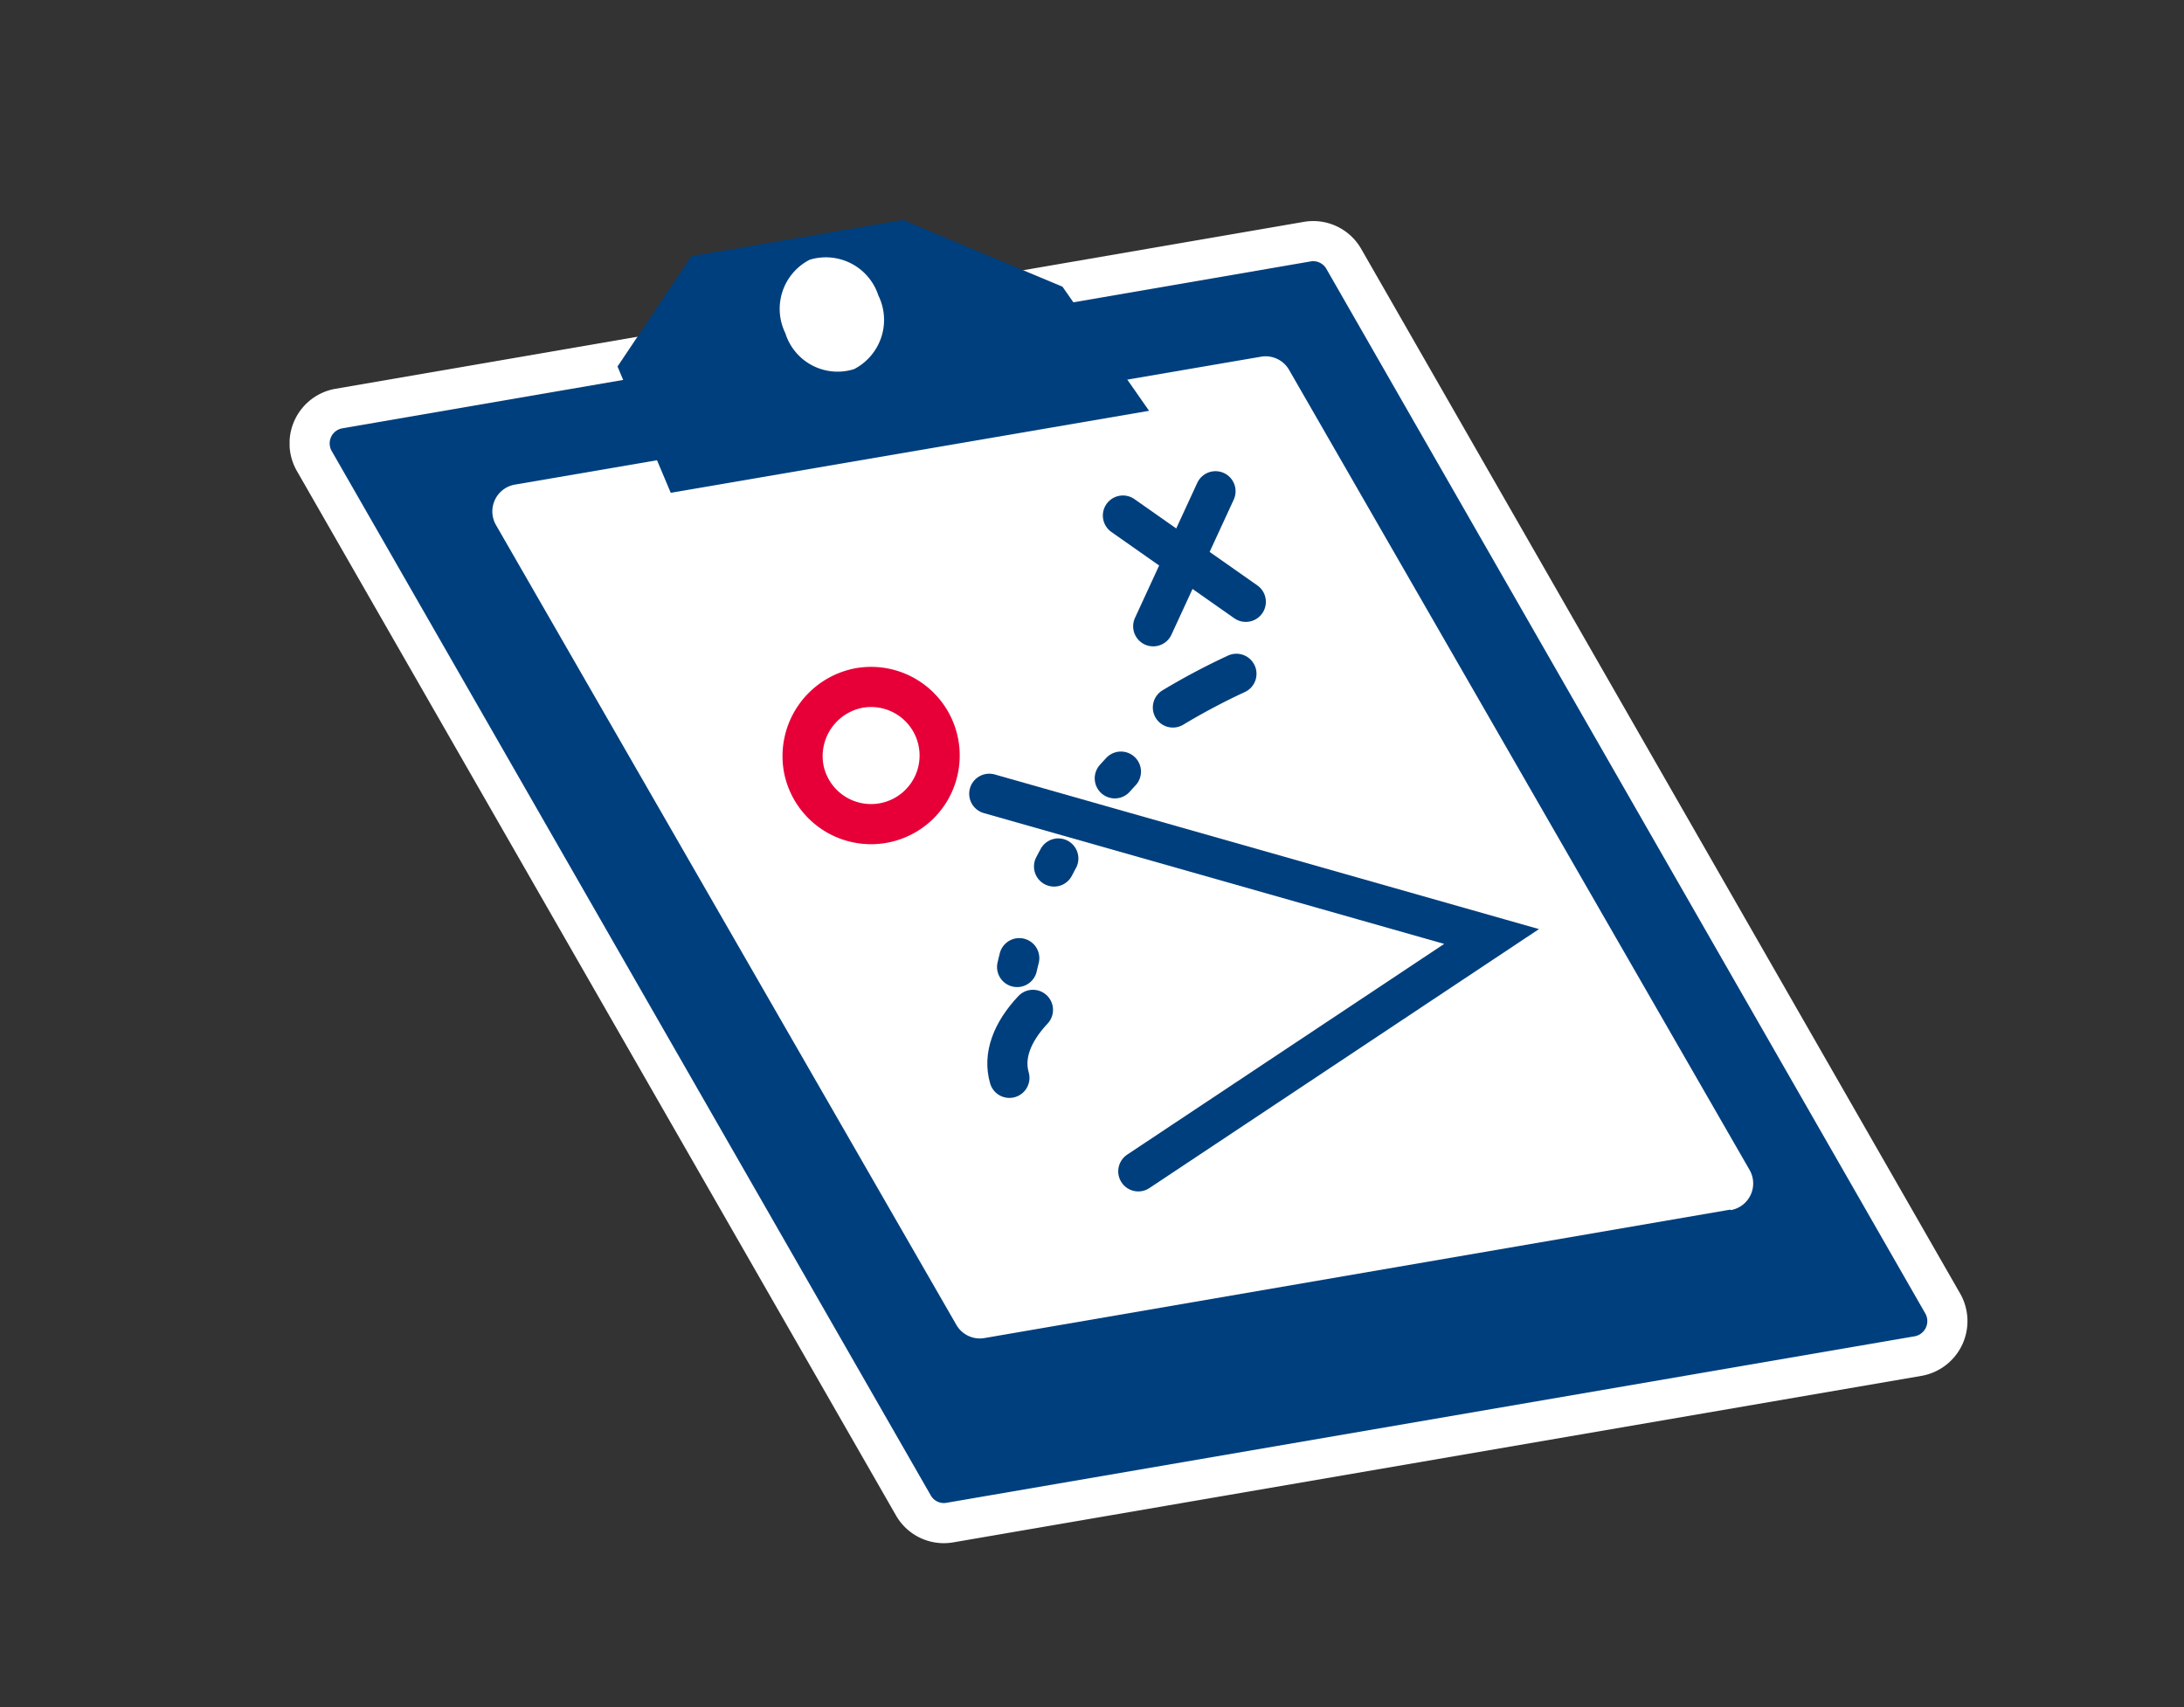 <svg id="Laag_1" data-name="Laag 1" xmlns="http://www.w3.org/2000/svg" xmlns:xlink="http://www.w3.org/1999/xlink" width="142" height="111" viewBox="0 0 142 111">
  <rect x="0" y="0" width="142" height="111" fill="#333333" stroke="none"/>
  <defs>
    <style>
      .cls-1, .cls-4, .cls-6, .cls-7, .cls-8 {
        fill: none;
      }

      .cls-2 {
        clip-path: url(#clip-path);
      }

      .cls-3 {
        fill: #003f7d;
      }

      .cls-4 {
        stroke: #fff;
      }

      .cls-4, .cls-6, .cls-8 {
        stroke-miterlimit: 10;
      }

      .cls-4, .cls-6, .cls-7, .cls-8 {
        stroke-width: 2.61px;
      }

      .cls-5 {
        fill: #fff;
      }

      .cls-6, .cls-8 {
        stroke: #003f7d;
      }

      .cls-6, .cls-7, .cls-8 {
        stroke-linecap: round;
      }

      .cls-7 {
        stroke: #e70038;
        stroke-linejoin: round;
      }

      .cls-8 {
        stroke-dashoffset: 6.98px;
        stroke-dasharray: 0.59 6.39 0.59 6.39;
      }
    </style>
    <clipPath id="clip-path">
      <rect class="cls-1" x="18.83" y="14.3" width="109.13" height="86.06"/>
    </clipPath>
  </defs>
  <title>07 Plan links v1</title>
  <g class="cls-2">
    <path class="cls-3" d="M124.77,88.16,61.74,99a2.28,2.28,0,0,1-2.36-1.13L20.45,30A2.3,2.3,0,0,1,22,26.57l63-10.86a2.29,2.29,0,0,1,2.37,1.12l38.93,67.9a2.31,2.31,0,0,1-1.58,3.43"/>
    <path class="cls-4" d="M124.77,88.16,61.74,99a2.28,2.28,0,0,1-2.36-1.13L20.45,30A2.3,2.3,0,0,1,22,26.57l63-10.86a2.29,2.29,0,0,1,2.37,1.12l38.93,67.9A2.31,2.31,0,0,1,124.77,88.16Z"/>
    <path class="cls-5" d="M112.49,78.65,64,87a1.76,1.76,0,0,1-1.82-.86l-29.93-52a1.77,1.77,0,0,1,1.22-2.63L82,23.19a1.76,1.76,0,0,1,1.82.87l29.93,52a1.76,1.76,0,0,1-1.22,2.62"/>
  </g>
  <polygon class="cls-3" points="58.71 14.3 44.96 16.65 40.15 23.83 43.61 32.04 74.71 26.71 69.08 18.64 58.71 14.3"/>
  <g class="cls-2">
    <path class="cls-5" d="M51.07,21.69A3.56,3.56,0,0,0,55.53,24a3.6,3.6,0,0,0,1.58-4.79,3.59,3.59,0,0,0-4.47-2.32,3.59,3.59,0,0,0-1.57,4.79"/>
  </g>
  <line class="cls-6" x1="79.03" y1="31.94" x2="74.98" y2="40.72"/>
  <line class="cls-6" x1="73.01" y1="33.52" x2="81" y2="39.13"/>
  <g class="cls-2">
    <path class="cls-5" d="M52.25,49.94a4.46,4.46,0,1,0,3.62-5.21,4.51,4.51,0,0,0-3.62,5.21"/>
    <path class="cls-7" d="M52.25,49.94a4.46,4.46,0,1,0,3.62-5.21A4.51,4.51,0,0,0,52.25,49.94Z"/>
  </g>
  <polyline class="cls-5" points="64.32 51.61 96.98 60.89 74.01 76.16"/>
  <polyline class="cls-6" points="64.32 51.61 96.98 60.89 74.01 76.16"/>
  <g class="cls-2">
    <path class="cls-6" d="M80.39,43.81A44,44,0,0,0,76.26,46"/>
    <path class="cls-8" d="M72.88,50.17a27.81,27.81,0,0,0-6.75,12.71"/>
    <path class="cls-6" d="M67.16,65.66c-1.38,1.47-1.94,3-1.53,4.42"/>
  </g>
</svg>
